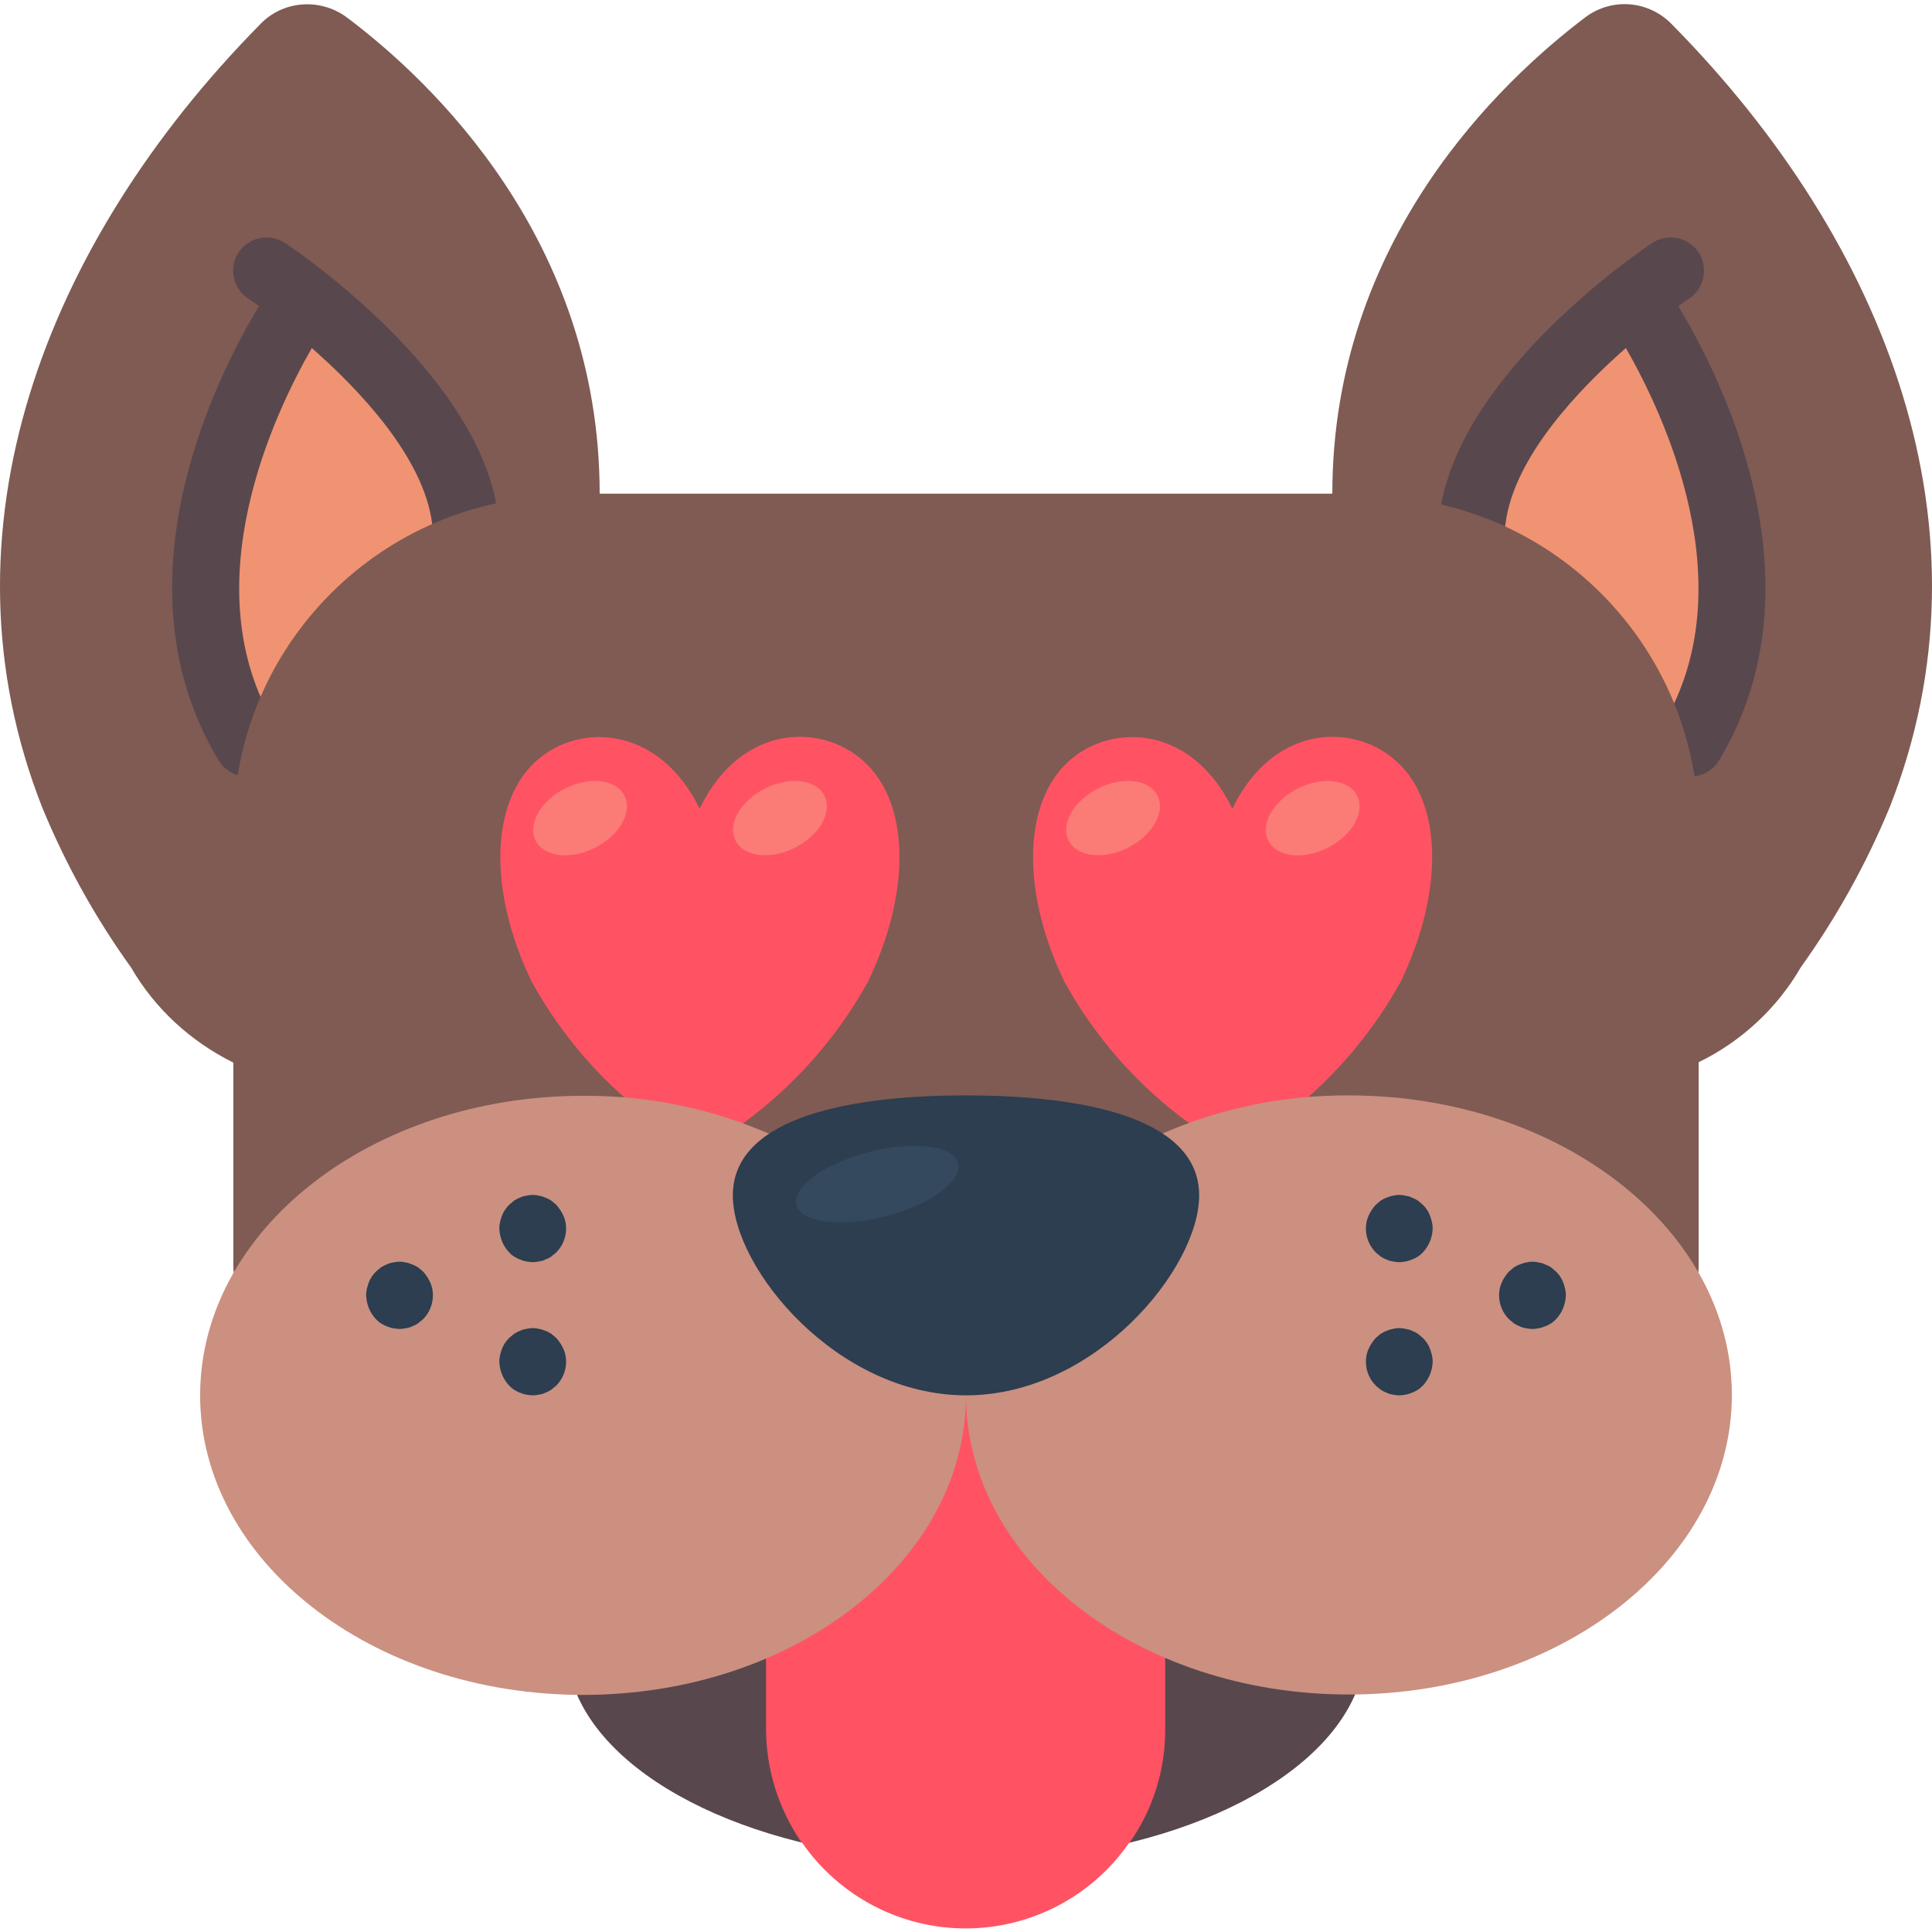 <?xml version="1.0"?>
<svg xmlns="http://www.w3.org/2000/svg" height="512pt" viewBox="0 -1 512.095 512" width="512pt">
  <path d="m450.246 280.504c11.301-5.5 20.801-14.301 27.102-25.203 9.398-13.098 17.301-27.297 23.5-42.297 28.898-73.203-.602-149.703-57.602-207.5-6.098-6.402-15.898-7.301-23-2-22.199 16.797-67.098 58.898-67.098 126.297h-194.199c0-67.398-44.801-109.598-67.102-126.297-7.102-5.203-17-4.402-23 2-57 57.898-86.5 134.398-57.602 207.598 6.203 15 14 29.102 23.5 42.301 6.301 10.898 15.801 19.602 27.102 25.199h388.398zm0 0" fill="#7f5b53"/>
  <path d="m65.449 196.004c-31.203-51.801 14-116.402 14-116.402l-8.801-8.801s4.098 2.801 10.199 7.602c14.5 11.5 39.5 34.602 42.398 58.398zm0 0" fill="#f09372"/>
  <path d="m86.348 71.301c-6.398-5-10.699-7.898-10.699-7.898-4-2.699-9.5-1.699-12.301 2.301-2.801 4-1.699 9.5 2.301 12.301.098 0 1.199.797 3 2.098-10.602 17.5-39.301 72.902-10.699 120.402 1.598 2.699 4.598 4.297 7.699 4.297 3.199-.098 6-1.797 7.598-4.598 1.5-2.801 1.5-6.102-.199-8.801-22.398-37.199-.098-83.301 9.602-100.199 12.301 10.801 29.699 28.898 31.898 46.598.5 4.402 4.301 7.703 8.699 7.801.402 0 .703 0 1.102-.098 4.801-.602 8.301-5 7.699-9.801-3.301-27.102-30-51.902-45.699-64.402zm0 0" fill="#59474e"/>
  <path d="m448.047 196.004c31.199-51.801-14-116.402-14-116.402l8.801-8.801s-4.102 2.801-10.199 7.602c-14.5 11.5-39.5 34.602-42.402 58.398zm0 0" fill="#f09372"/>
  <path d="m427.148 71.301c6.398-5 10.699-7.898 10.699-7.898 4-2.699 9.5-1.699 12.301 2.301 2.699 4 1.699 9.5-2.301 12.301-.102 0-1.199.797-3 2.098 10.602 17.5 39.398 72.902 10.801 120.402-1.602 2.699-4.602 4.297-7.699 4.297-3.203-.098-6-1.797-7.602-4.598-1.5-2.801-1.5-6.102.199-8.801 22.402-37.199.102-83.301-9.598-100.199-12.301 10.801-29.703 28.898-31.902 46.598-.5 4.402-4.301 7.703-8.699 7.801-.398 0-.699 0-1.102-.098-4.797-.602-8.297-5-7.699-9.801 3.199-27.102 29.902-51.902 45.602-64.402zm0 0" fill="#59474e"/>
  <path d="m61.949 336.301c-.102-.898-.102-1.898-.102-2.797v-114.801c0-48.801 39.5-88.301 88.301-88.301h211.801c48.797 0 88.297 39.5 88.297 88.301v114.801c0 1 0 1.898-.098 2.797zm0 0" fill="#7f5b53"/>
  <path d="m256.047 466.902c-.598 0-1-.398-1-1v-26.5c0-.602.402-1 1-1 .602 0 1 .398 1 1v26.5c0 .602-.398 1-1 1zm0 0"/>
  <path d="m152.746 447.703c10.703 25.598 52.902 44.699 103.301 44.699 50.402 0 92.602-19.102 103.301-44.699l-103.301-123zm0 0" fill="#59474e"/>
  <path d="m203.047 438.504v18.598c0 10.801 3.301 21.301 9.402 30.199h.098c9.902 14.301 26.102 22.801 43.402 22.801 17.297 0 33.598-8.5 43.398-22.801h.102c6.199-8.797 9.5-19.398 9.398-30.199v-18.598l-53-96.102zm0 0" fill="#ff5364"/>
  <path d="m185.449 213.301c11.098-23 33.398-23 44.598-11.5s11.102 34.402 0 57.402c-8.301 15-19.898 28-33.801 38-6.297 4.898-15.199 4.898-21.5 0-14-10-25.5-23-33.797-38-11.102-23-11.102-45.902 0-57.402 11-11.398 33.297-11.398 44.5 11.5zm0 0" fill="#ff5364"/>
  <path d="m165.527 209.863c-2.188-4.34-9.238-5.195-15.746-1.914-6.512 3.285-10.012 9.465-7.824 13.805 2.191 4.336 9.242 5.191 15.75 1.91 6.508-3.285 10.012-9.465 7.82-13.801zm0 0" fill="#fb7b76"/>
  <path d="m218.523 209.852c-2.191-4.34-9.242-5.195-15.75-1.91-6.508 3.281-10.008 9.461-7.82 13.801 2.188 4.34 9.238 5.195 15.75 1.91 6.508-3.281 10.008-9.461 7.82-13.801zm0 0" fill="#fb7b76"/>
  <path d="m326.648 213.301c11.098-23 33.398-23 44.598-11.5 11.203 11.5 11.102 34.402 0 57.402-8.297 15-19.898 28-33.797 38-6.301 4.898-15.203 4.898-21.5 0-14-10-25.5-23-33.801-38-11.102-23-11.102-45.902 0-57.402 11.098-11.398 33.398-11.398 44.5 11.5zm0 0" fill="#ff5364"/>
  <path d="m306.82 209.84c-2.191-4.34-9.242-5.195-15.75-1.91-6.508 3.281-10.012 9.461-7.82 13.801 2.188 4.34 9.238 5.195 15.746 1.91 6.512-3.281 10.012-9.461 7.824-13.801zm0 0" fill="#fb7b76"/>
  <path d="m359.723 209.875c-2.188-4.34-9.238-5.195-15.746-1.914-6.508 3.285-10.012 9.465-7.82 13.805 2.188 4.34 9.238 5.195 15.746 1.91 6.508-3.281 10.012-9.461 7.82-13.801zm0 0" fill="#fb7b76"/>
  <path d="m308.148 299.402c15.598-6.801 32.398-10.199 49.398-10.102 56.102 0 101.5 35.602 101.5 79.402s-45.5 79.398-101.5 79.398-101.5-35.398-101.5-79.301" fill="#cb9080"/>
  <path d="m256.047 368.801c0 43.902-45.5 79.402-101.5 79.402s-101.5-35.5-101.5-79.402c0-43.898 45.5-79.398 101.5-79.398 17-.102 33.801 3.301 49.402 10.102" fill="#cb9080"/>
  <g fill="#2c3e50">
    <path d="m370.848 368.801c.602 0 1.199-.098 1.801-.199.598-.098 1.098-.301 1.598-.5.602-.199 1.102-.5 1.602-.801.5-.297.898-.699 1.301-1.098 1.598-1.699 2.5-3.902 2.598-6.301 0-1.199-.297-2.301-.699-3.398-.398-1.102-1.098-2.102-1.898-2.902l-1.301-1.098c-.5-.301-1-.602-1.602-.801-.5-.301-1-.402-1.598-.5-1.199-.301-2.402-.301-3.5 0-.602.098-1.102.301-1.602.5-.598.199-1.098.5-1.598.801l-1.301 1.098c-.801.902-1.402 1.801-1.902 2.902-.5 1.098-.699 2.199-.699 3.398 0 2.301.902 4.602 2.602 6.301.398.398.898.699 1.301 1.098.5.301 1 .602 1.598.801.5.301 1 .402 1.602.5.5.102 1.098.199 1.699.199zm0 0"/>
    <path d="m370.848 333.504c.602 0 1.199-.102 1.801-.203.598-.098 1.098-.297 1.598-.5.602-.199 1.102-.5 1.602-.797.5-.301.898-.703 1.301-1.102 1.598-1.699 2.5-3.898 2.598-6.301 0-1.199-.297-2.301-.699-3.398-.398-1.102-1.098-2.102-1.898-2.902l-1.301-1.098c-.5-.301-1-.602-1.602-.801-.5-.301-1-.398-1.598-.5-1.199-.301-2.402-.301-3.5 0-.602.102-1.102.301-1.602.5-.598.199-1.098.5-1.598.801l-1.301 1.098c-.801.902-1.402 1.801-1.902 2.902-.5 1.098-.699 2.199-.699 3.398 0 2.301.902 4.602 2.602 6.301.398.398.898.699 1.301 1.102.5.297 1 .598 1.598.797.5.301 1 .402 1.602.5.5.102 1.098.203 1.699.203zm0 0"/>
    <path d="m105.949 351.203c-.602 0-1.203-.102-1.801-.199-.602-.102-1.102-.301-1.602-.5-.598-.203-1.098-.5-1.598-.801s-.902-.699-1.301-1.102c-1.602-1.699-2.5-3.898-2.602-6.301 0-1.199.301-2.297.699-3.398.402-1.102 1.102-2.102 1.902-2.898l1.301-1.102c.5-.301 1-.602 1.598-.801.5-.301 1-.398 1.602-.5 1.199-.301 2.398-.301 3.5 0 .598.102 1.098.301 1.598.5.602.199 1.102.5 1.602.801l1.301 1.102c.801.898 1.398 1.797 1.898 2.898.5 1.102.699 2.199.699 3.398 0 2.301-.898 4.602-2.598 6.301-.402.402-.902.699-1.301 1.102-.5.301-1 .598-1.602.801-.5.297-1 .398-1.598.5-.5.098-1.102.199-1.699.199zm0 0"/>
    <path d="m141.246 368.801c-.598 0-1.199-.098-1.797-.199-.602-.098-1.102-.301-1.602-.5-.602-.199-1.102-.5-1.602-.801-.5-.297-.898-.699-1.297-1.098-1.602-1.699-2.5-3.902-2.602-6.301 0-1.199.301-2.301.699-3.398.402-1.102 1.102-2.102 1.902-2.902l1.297-1.098c.5-.301 1-.602 1.602-.801.5-.301 1-.402 1.602-.5 1.199-.301 2.398-.301 3.5 0 .598.098 1.098.301 1.598.5.602.199 1.102.5 1.602.801l1.301 1.098c.797.902 1.398 1.801 1.898 2.902.5 1.098.699 2.199.699 3.398 0 2.301-.898 4.602-2.598 6.301-.402.398-.902.699-1.301 1.098-.5.301-1 .602-1.602.801-.5.301-1 .402-1.598.5-.5.102-1.102.199-1.703.199zm0 0"/>
    <path d="m141.246 333.504c-.598 0-1.199-.102-1.797-.203-.602-.098-1.102-.297-1.602-.5-.602-.199-1.102-.5-1.602-.797-.5-.301-.898-.703-1.297-1.102-1.602-1.699-2.5-3.898-2.602-6.301 0-1.199.301-2.301.699-3.398.402-1.102 1.102-2.102 1.902-2.902l1.297-1.098c.5-.301 1-.602 1.602-.801.5-.301 1-.398 1.602-.5 1.199-.301 2.398-.301 3.5 0 .598.102 1.098.301 1.598.5.602.199 1.102.5 1.602.801l1.301 1.098c.797.902 1.398 1.801 1.898 2.902.5 1.098.699 2.199.699 3.398 0 2.301-.898 4.602-2.598 6.301-.402.398-.902.699-1.301 1.102-.5.297-1 .598-1.602.797-.5.301-1 .402-1.598.5-.5.102-1.102.203-1.703.203zm0 0"/>
    <path d="m317.848 315.801c0 19.5-27.699 53-61.801 53-34.098 0-61.801-33.5-61.801-53s27.703-26.5 61.801-26.5c34.102 0 61.801 7 61.801 26.5zm0 0"/>
  </g>
  <path d="m253.938 307.273c-1.219-4.707-11.785-6.043-23.602-2.988-11.816 3.055-20.41 9.344-19.195 14.051 1.219 4.707 11.785 6.043 23.602 2.988 11.816-3.055 20.41-9.344 19.195-14.051zm0 0" fill="#35495e"/>
  <path d="m406.148 351.203c.598 0 1.199-.102 1.801-.199.598-.102 1.098-.301 1.598-.5.602-.203 1.102-.5 1.602-.801s.898-.699 1.301-1.102c1.598-1.699 2.5-3.898 2.598-6.301 0-1.199-.301-2.297-.699-3.398-.398-1.102-1.102-2.102-1.898-2.898l-1.301-1.102c-.5-.301-1-.602-1.602-.801-.5-.301-1-.398-1.598-.5-1.203-.301-2.402-.301-3.5 0-.602.102-1.102.301-1.602.5-.602.199-1.102.5-1.602.801l-1.297 1.102c-.801.898-1.402 1.797-1.902 2.898-.5 1.102-.699 2.199-.699 3.398 0 2.301.898 4.602 2.602 6.301.398.402.898.699 1.297 1.102.5.301 1 .598 1.602.801.5.297 1 .398 1.602.5.5.098 1.098.199 1.699.199zm0 0" fill="#2c3e50"/>
</svg>
